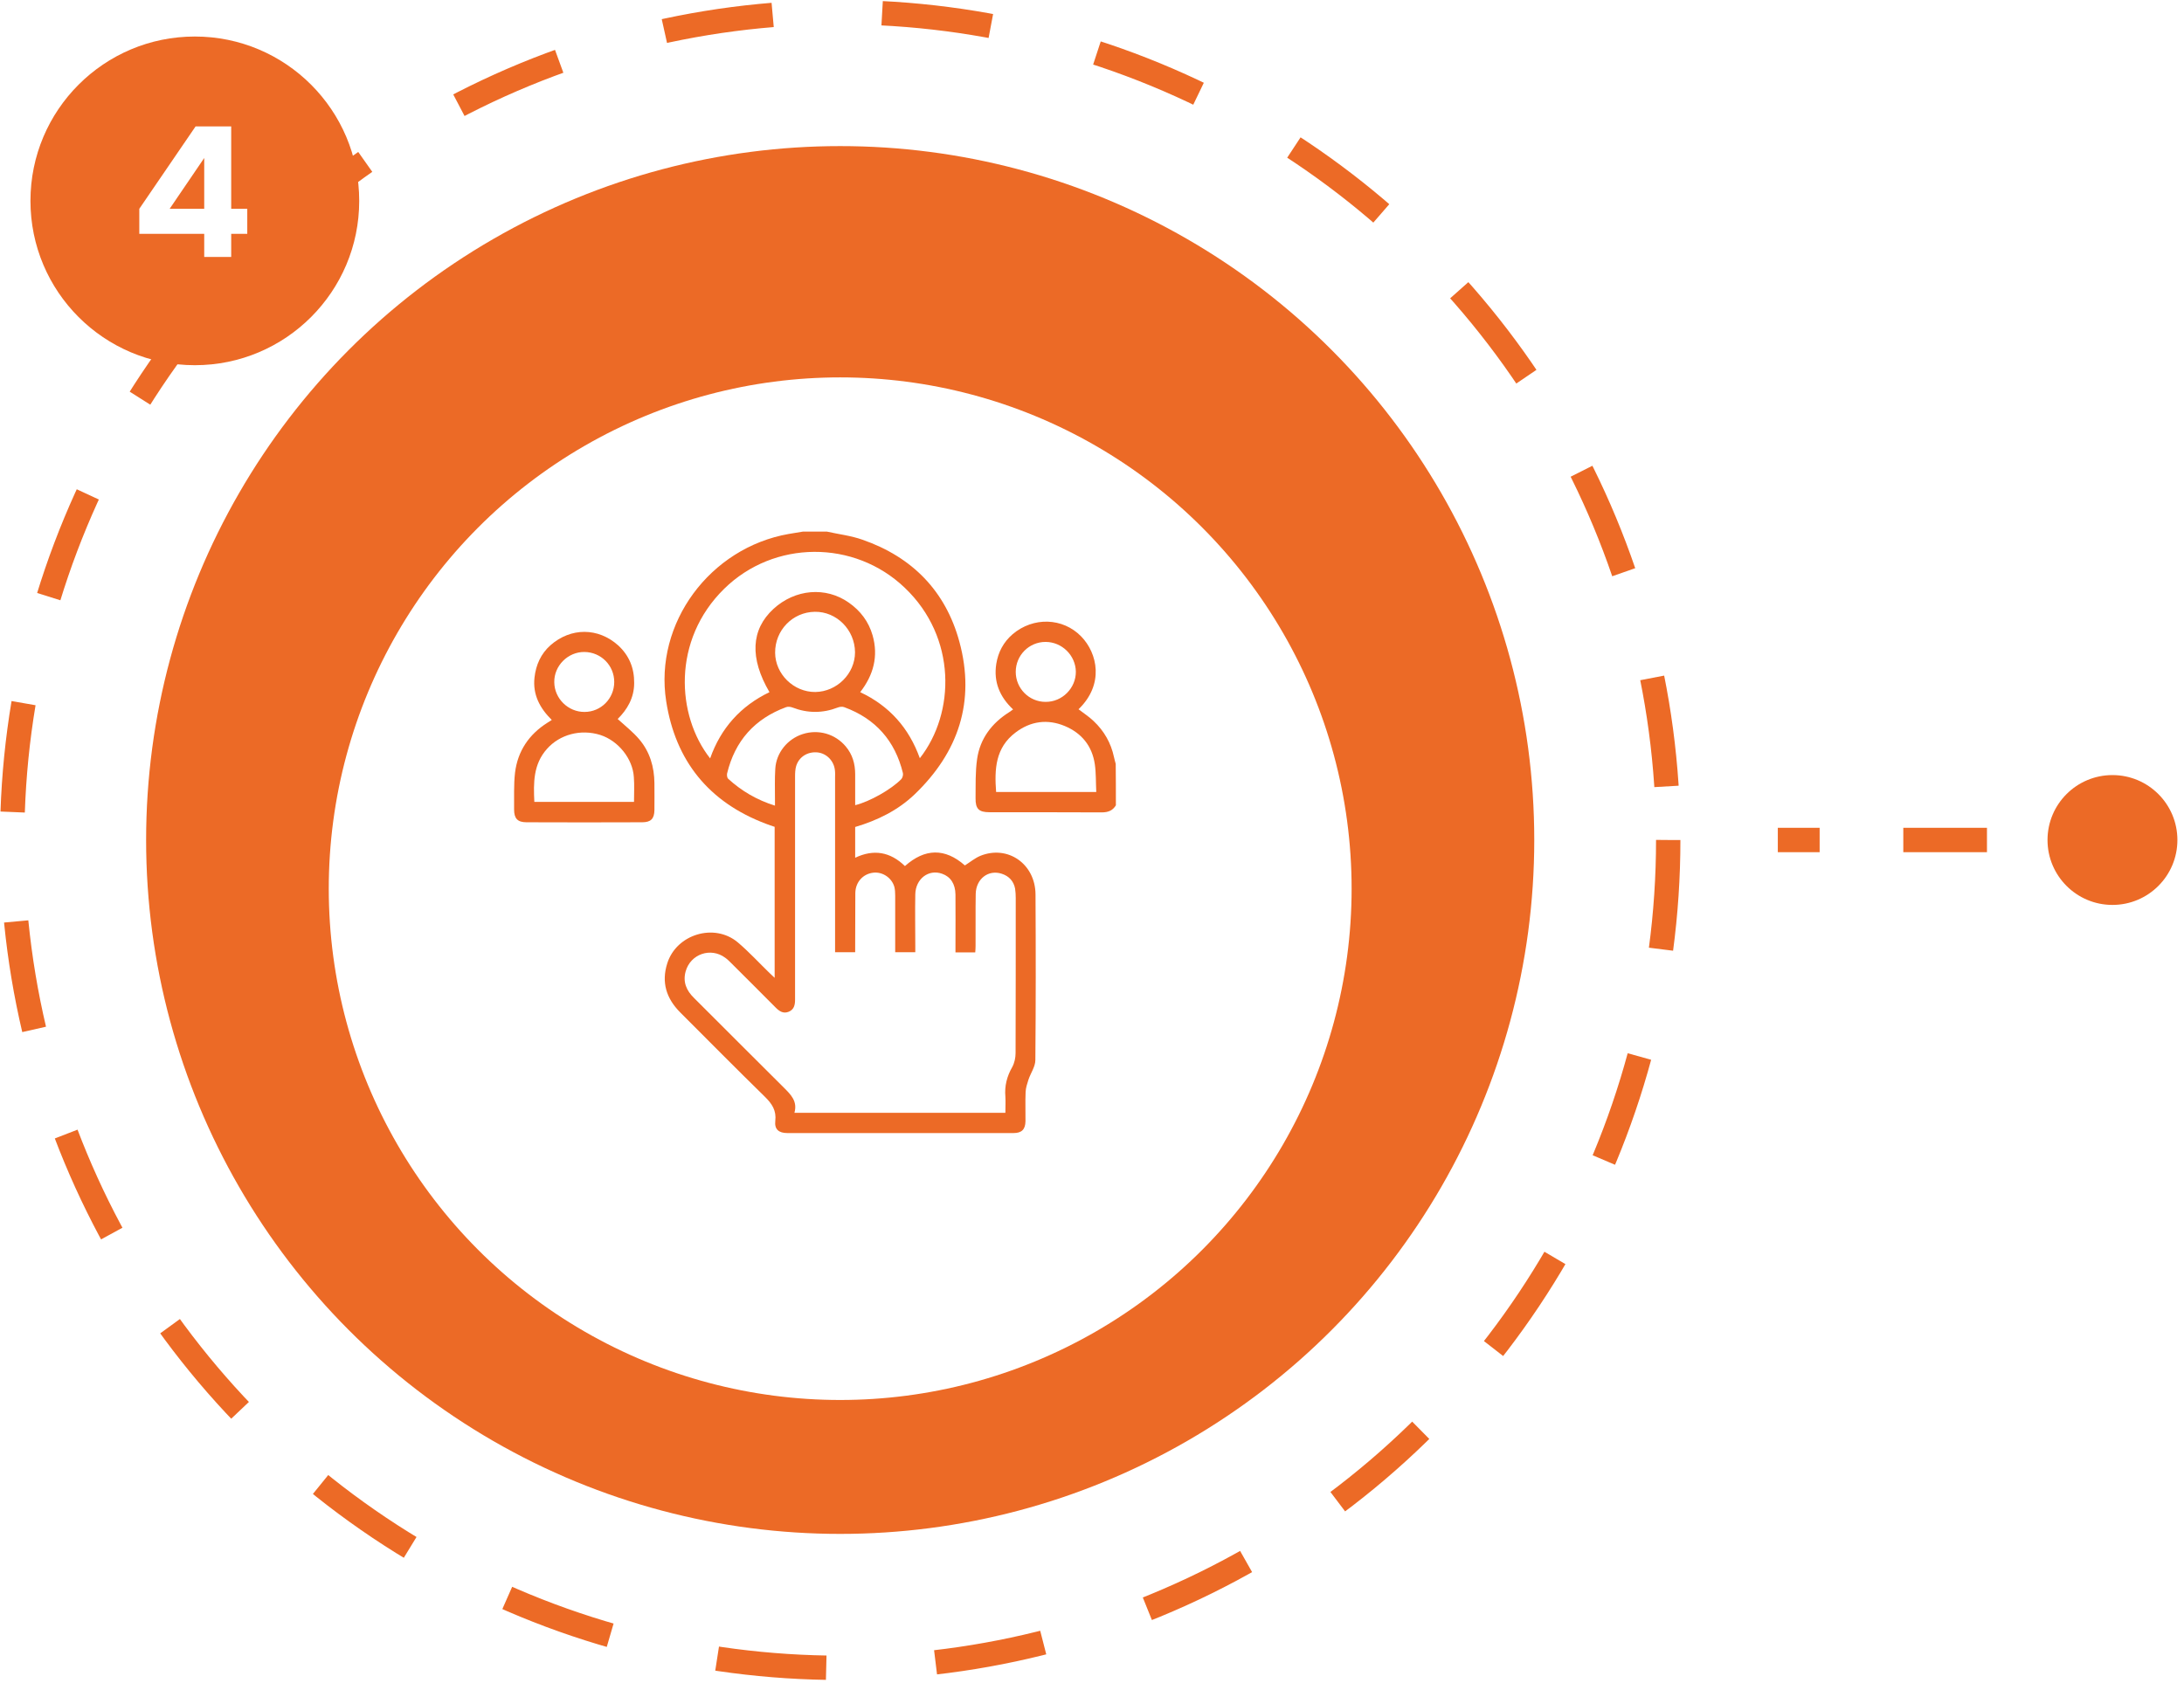 <svg width="124" height="96" viewBox="0 0 124 96" fill="none" xmlns="http://www.w3.org/2000/svg">
<circle cx="47.704" cy="47.704" r="47.012" stroke="#EC6A26" stroke-width="1.383" stroke-dasharray="6.22 6.22"/>
<circle cx="47.703" cy="47.704" r="39.407" fill="#EC6A26"/>
<g filter="url(#filter0_d_411_6711)">
<circle cx="47.703" cy="47.704" r="29.037" fill="white"/>
</g>
<circle cx="11.062" cy="11.407" r="9.333" fill="#EC6A26"/>
<path d="M14.039 13.28H13.127V14.593H11.595V13.28H7.909V11.858L11.104 7.18H13.127V11.858H14.039V13.28ZM9.632 11.858H11.595V8.973L9.632 11.858Z" fill="white"/>
<g clip-path="url(#clip0_411_6711)">
<path d="M46.941 30.189C47.618 30.34 48.322 30.421 48.972 30.652C51.788 31.633 53.687 33.558 54.471 36.446C55.389 39.825 54.426 42.722 51.922 45.119C50.978 46.02 49.819 46.59 48.554 46.965C48.554 47.535 48.554 48.097 48.554 48.712C49.605 48.212 50.541 48.373 51.379 49.184C52.51 48.177 53.651 48.15 54.783 49.148C55.077 48.961 55.344 48.738 55.656 48.605C57.216 47.972 58.784 49.059 58.793 50.797C58.811 53.935 58.811 57.073 58.784 60.202C58.784 60.576 58.517 60.941 58.392 61.316C58.321 61.539 58.24 61.779 58.231 62.011C58.205 62.564 58.231 63.125 58.223 63.678C58.214 64.141 58.009 64.347 57.545 64.347C53.268 64.347 48.981 64.347 44.704 64.347C44.214 64.347 43.964 64.133 44.018 63.66C44.089 63.063 43.831 62.68 43.421 62.279C41.808 60.701 40.221 59.096 38.626 57.501C37.833 56.707 37.539 55.789 37.887 54.702C38.412 53.053 40.56 52.402 41.888 53.516C42.52 54.051 43.091 54.675 43.688 55.254C43.768 55.335 43.857 55.415 43.982 55.531C43.982 52.643 43.982 49.817 43.982 46.956C43.822 46.902 43.643 46.849 43.474 46.777C40.248 45.556 38.35 43.212 37.824 39.825C37.129 35.395 40.31 31.107 44.784 30.323C45.051 30.278 45.328 30.233 45.595 30.189C46.05 30.189 46.495 30.189 46.941 30.189ZM45.105 63.197C49.133 63.197 53.099 63.197 57.082 63.197C57.082 62.876 57.1 62.573 57.082 62.279C57.029 61.672 57.171 61.12 57.474 60.594C57.599 60.362 57.661 60.068 57.661 59.809C57.67 56.877 57.67 53.935 57.67 51.003C57.67 50.824 57.661 50.646 57.634 50.468C57.554 50.04 57.287 49.755 56.877 49.621C56.12 49.371 55.416 49.906 55.398 50.762C55.38 51.751 55.398 52.741 55.389 53.73C55.389 53.846 55.38 53.962 55.371 54.087C54.988 54.087 54.631 54.087 54.248 54.087C54.248 53.944 54.248 53.828 54.248 53.703C54.248 52.732 54.257 51.769 54.248 50.797C54.239 50.2 53.972 49.79 53.491 49.621C52.724 49.345 51.985 49.906 51.967 50.789C51.949 51.769 51.967 52.75 51.967 53.721C51.967 53.837 51.967 53.953 51.967 54.078C51.566 54.078 51.218 54.078 50.826 54.078C50.826 53.935 50.826 53.819 50.826 53.703C50.826 52.759 50.826 51.814 50.826 50.869C50.826 50.7 50.817 50.53 50.782 50.379C50.639 49.853 50.113 49.505 49.596 49.559C49.008 49.621 48.572 50.084 48.562 50.717C48.554 51.716 48.562 52.723 48.554 53.721C48.554 53.837 48.554 53.962 48.554 54.078C48.153 54.078 47.796 54.078 47.413 54.078C47.413 53.917 47.413 53.784 47.413 53.659C47.413 50.486 47.413 47.321 47.413 44.148C47.413 44.014 47.422 43.88 47.404 43.747C47.351 43.212 46.932 42.784 46.415 42.73C45.853 42.677 45.363 42.98 45.203 43.506C45.149 43.693 45.141 43.898 45.141 44.094C45.141 48.319 45.141 52.545 45.141 56.77C45.141 57.064 45.087 57.331 44.784 57.456C44.481 57.581 44.258 57.438 44.044 57.224C43.207 56.378 42.36 55.54 41.523 54.702C41.416 54.595 41.3 54.479 41.175 54.39C40.355 53.784 39.206 54.176 38.929 55.165C38.76 55.771 38.974 56.253 39.401 56.672C41.104 58.365 42.797 60.077 44.499 61.761C44.9 62.163 45.292 62.537 45.105 63.197ZM52.225 43.06C54.239 40.493 54.328 36.197 51.37 33.38C48.5 30.634 43.938 30.67 41.121 33.433C38.145 36.348 38.403 40.636 40.319 43.069C40.925 41.349 42.057 40.092 43.688 39.308C42.556 37.373 42.636 35.76 43.911 34.583C45.141 33.451 46.887 33.3 48.197 34.227C48.857 34.69 49.32 35.305 49.543 36.081C49.881 37.266 49.596 38.336 48.839 39.308C50.505 40.092 51.61 41.349 52.225 43.06ZM44 45.752C44 45.601 44 45.476 44 45.36C44 44.79 43.982 44.228 44.018 43.658C44.071 42.748 44.713 41.964 45.577 41.688C46.468 41.402 47.422 41.679 48.019 42.392C48.402 42.846 48.554 43.381 48.554 43.969C48.554 44.549 48.554 45.137 48.554 45.726C49.373 45.529 50.612 44.825 51.174 44.246C51.245 44.166 51.289 44.005 51.263 43.898C50.817 42.071 49.712 40.814 47.939 40.163C47.832 40.119 47.671 40.137 47.565 40.181C46.709 40.511 45.853 40.511 44.998 40.181C44.882 40.137 44.731 40.119 44.624 40.163C42.841 40.823 41.727 42.08 41.282 43.925C41.264 44.014 41.282 44.166 41.335 44.219C42.093 44.914 42.966 45.431 44 45.752ZM48.545 37.044C48.536 35.769 47.502 34.726 46.263 34.744C44.998 34.762 44 35.796 44.009 37.07C44.018 38.282 45.06 39.308 46.29 39.299C47.52 39.281 48.545 38.256 48.545 37.044Z" fill="#EC6A26"/>
<path d="M63.356 45.734C63.168 46.046 62.901 46.136 62.545 46.136C60.424 46.127 58.303 46.127 56.182 46.127C55.576 46.127 55.38 45.939 55.389 45.324C55.398 44.584 55.371 43.827 55.478 43.096C55.647 41.937 56.316 41.063 57.305 40.44C57.367 40.404 57.429 40.35 57.519 40.288C56.761 39.575 56.405 38.728 56.565 37.703C56.672 37.035 56.975 36.464 57.492 36.018C58.668 35.02 60.343 35.074 61.386 36.143C62.313 37.097 62.705 38.862 61.235 40.279C61.52 40.502 61.832 40.698 62.09 40.948C62.687 41.509 63.079 42.196 63.249 42.998C63.275 43.123 63.311 43.247 63.347 43.381C63.356 44.183 63.356 44.959 63.356 45.734ZM62.242 44.977C62.215 44.424 62.233 43.907 62.161 43.408C62.01 42.365 61.413 41.634 60.459 41.233C59.479 40.823 58.517 40.948 57.661 41.598C56.512 42.463 56.458 43.684 56.556 44.977C58.436 44.977 60.308 44.977 62.242 44.977ZM59.363 36.455C58.428 36.455 57.67 37.213 57.67 38.158C57.67 39.094 58.428 39.86 59.363 39.86C60.308 39.869 61.092 39.076 61.083 38.14C61.065 37.213 60.29 36.455 59.363 36.455Z" fill="#EC6A26"/>
<path d="M31.328 40.886C30.65 40.217 30.24 39.45 30.347 38.479C30.427 37.757 30.713 37.124 31.256 36.642C32.415 35.626 33.965 35.635 35.097 36.651C35.721 37.222 36.015 37.944 36.006 38.791C36.006 39.629 35.614 40.297 35.07 40.832C35.498 41.224 35.935 41.563 36.291 41.982C36.897 42.695 37.147 43.551 37.156 44.478C37.156 44.986 37.164 45.503 37.156 46.011C37.147 46.501 36.951 46.697 36.461 46.697C34.268 46.706 32.085 46.706 29.893 46.697C29.385 46.697 29.189 46.483 29.189 45.975C29.198 45.28 29.162 44.567 29.242 43.88C29.394 42.65 30.035 41.706 31.078 41.046C31.158 41.001 31.229 40.948 31.328 40.886ZM35.997 45.538C35.997 45.048 36.024 44.585 35.988 44.139C35.926 43.087 35.106 42.071 34.09 41.741C32.967 41.385 31.773 41.715 31.051 42.535C30.276 43.408 30.285 44.451 30.338 45.538C32.227 45.538 34.099 45.538 35.997 45.538ZM34.874 38.728C34.874 37.792 34.126 37.035 33.181 37.026C32.245 37.017 31.452 37.81 31.47 38.746C31.479 39.673 32.263 40.44 33.19 40.431C34.117 40.431 34.874 39.673 34.874 38.728Z" fill="#EC6A26"/>
</g>
<path d="M118.095 47.704C118.095 48.722 118.92 49.547 119.938 49.547C120.956 49.547 121.782 48.722 121.782 47.704C121.782 46.685 120.956 45.86 119.938 45.86C118.92 45.86 118.095 46.685 118.095 47.704ZM100.938 48.049H103.313V47.358H100.938V48.049ZM108.063 48.049H112.813V47.358H108.063V48.049ZM117.563 48.049H119.938V47.358H117.563V48.049ZM116.251 47.704C116.251 49.74 117.902 51.391 119.938 51.391C121.975 51.391 123.625 49.74 123.625 47.704C123.625 45.667 121.975 44.017 119.938 44.017C117.902 44.017 116.251 45.667 116.251 47.704ZM100.938 48.395H103.313V47.012H100.938V48.395ZM108.063 48.395H112.813V47.012H108.063V48.395ZM117.563 48.395H119.938V47.012H117.563V48.395Z" fill="#EC6A26"/>
<defs>
<filter id="filter0_d_411_6711" x="15.901" y="18.667" width="63.605" height="63.605" filterUnits="userSpaceOnUse" color-interpolation-filters="sRGB">
<feFlood flood-opacity="0" result="BackgroundImageFix"/>
<feColorMatrix in="SourceAlpha" type="matrix" values="0 0 0 0 0 0 0 0 0 0 0 0 0 0 0 0 0 0 127 0" result="hardAlpha"/>
<feOffset dy="2.765"/>
<feGaussianBlur stdDeviation="1.383"/>
<feComposite in2="hardAlpha" operator="out"/>
<feColorMatrix type="matrix" values="0 0 0 0 0 0 0 0 0 0 0 0 0 0 0 0 0 0 0.25 0"/>
<feBlend mode="normal" in2="BackgroundImageFix" result="effect1_dropShadow_411_6711"/>
<feBlend mode="normal" in="SourceGraphic" in2="effect1_dropShadow_411_6711" result="shape"/>
</filter>
<clipPath id="clip0_411_6711">
<rect width="34.167" height="34.167" fill="white" transform="translate(29.189 30.189)"/>
</clipPath>
</defs>
</svg>
